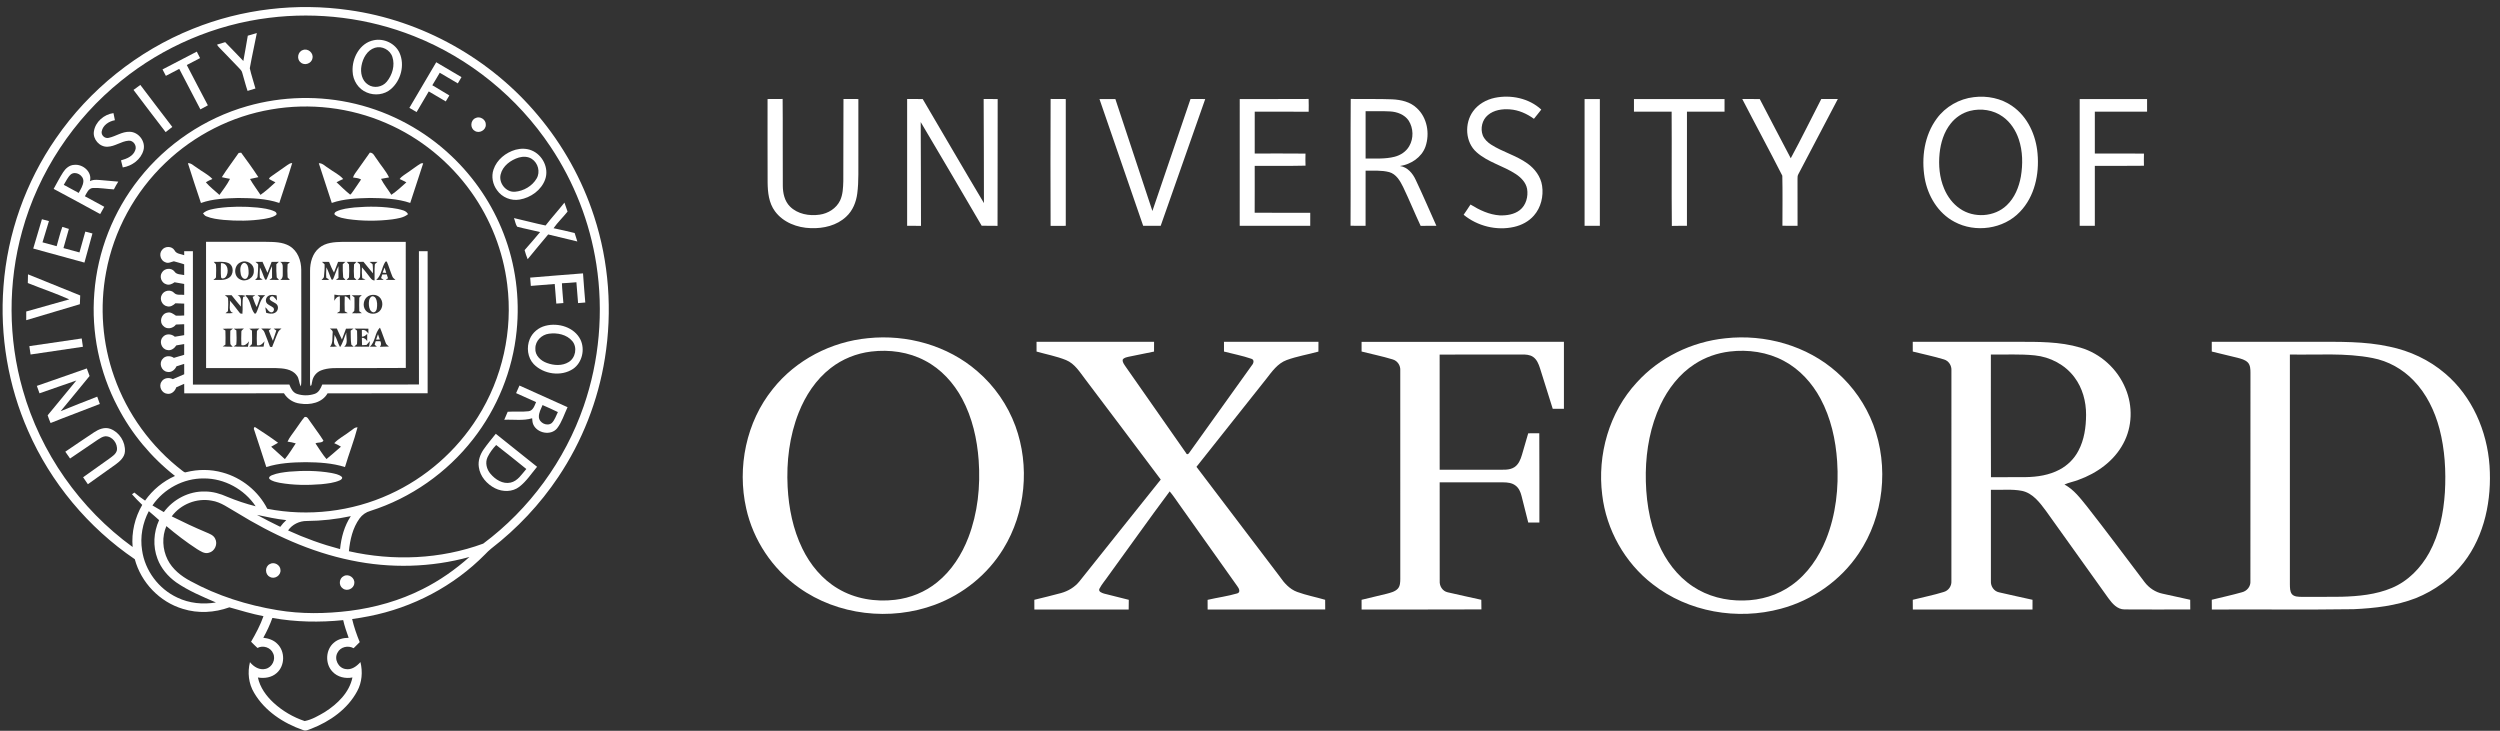 <svg width="130" height="38" viewBox="0 0 130 38" fill="none" xmlns="http://www.w3.org/2000/svg">
<rect x="0" y="0" width="130" height="38" fill="#333333" stroke="none"/>
<path d="M10.027 1.498C12.585 0.465 15.417 0.134 18.147 0.526C21.946 1.056 25.509 3.052 27.968 5.993C29.27 7.538 30.272 9.335 30.895 11.258C31.667 13.625 31.851 16.177 31.454 18.634C31.102 20.833 30.271 22.955 29.03 24.804C28.081 26.224 26.895 27.483 25.544 28.526C25.428 28.617 25.325 28.723 25.223 28.828C23.597 30.48 21.459 31.6 19.188 32.043C18.897 32.102 18.604 32.149 18.311 32.191C18.407 32.601 18.546 33 18.706 33.39C18.6 33.495 18.494 33.601 18.388 33.707C18.101 33.547 17.7 33.636 17.551 33.939C17.358 34.273 17.593 34.741 17.974 34.791C18.282 34.849 18.55 34.644 18.743 34.428C18.866 34.934 18.826 35.483 18.573 35.943C18.075 36.875 17.157 37.515 16.19 37.892C16.051 37.937 15.904 38.033 15.757 37.963C14.739 37.609 13.767 36.974 13.214 36.027C12.926 35.551 12.863 34.968 12.998 34.432C13.191 34.673 13.502 34.866 13.819 34.779C14.154 34.698 14.353 34.291 14.204 33.978C14.079 33.669 13.68 33.536 13.389 33.694C13.274 33.59 13.165 33.48 13.056 33.37C13.304 32.944 13.536 32.507 13.701 32.042C13.101 31.925 12.514 31.746 11.927 31.581C11.155 31.861 10.296 31.91 9.509 31.662C8.304 31.304 7.334 30.291 7.009 29.079C4.585 27.432 2.638 25.094 1.463 22.41C0.425 20.059 -0.016 17.451 0.181 14.89C0.385 12.145 1.338 9.462 2.904 7.2C4.652 4.657 7.161 2.645 10.027 1.498ZM13.988 0.927C11.186 1.271 8.491 2.424 6.299 4.201C3.828 6.187 1.996 8.957 1.154 12.015C0.406 14.704 0.418 17.598 1.187 20.281C2.108 23.538 4.158 26.458 6.897 28.444C6.829 27.684 7.013 26.911 7.397 26.254C7.211 26.078 7.033 25.894 6.864 25.702C6.904 25.672 6.945 25.642 6.987 25.613C7.162 25.765 7.352 25.9 7.544 26.032C7.936 25.475 8.477 25.027 9.1 24.75C7.866 23.783 6.839 22.55 6.119 21.156C5.166 19.351 4.74 17.271 4.905 15.235C5.066 13.079 5.894 10.981 7.24 9.289C8.659 7.489 10.651 6.147 12.857 5.52C14.68 4.999 16.636 4.956 18.479 5.399C20.347 5.846 22.091 6.795 23.483 8.12C24.665 9.238 25.597 10.62 26.184 12.139C26.808 13.743 27.039 15.496 26.865 17.207C26.663 19.251 25.862 21.227 24.596 22.843C23.243 24.578 21.364 25.898 19.266 26.565C19.036 26.627 18.834 26.768 18.695 26.962C18.339 27.454 18.201 28.069 18.143 28.664C20.446 29.184 22.906 29.085 25.128 28.268C27.531 26.478 29.377 23.949 30.354 21.116C31.169 18.758 31.392 16.2 31.009 13.736C30.673 11.562 29.853 9.465 28.631 7.636C26.918 5.061 24.41 3.02 21.531 1.882C19.151 0.933 16.529 0.608 13.988 0.927ZM14.102 5.691C12.047 6.038 10.107 7.024 8.604 8.466C7.015 9.978 5.913 11.995 5.517 14.153C5.176 15.964 5.321 17.864 5.941 19.601C6.616 21.523 7.863 23.236 9.479 24.477C9.538 24.517 9.601 24.59 9.681 24.553C10.3 24.397 10.958 24.397 11.574 24.571C12.566 24.84 13.435 25.539 13.9 26.457C16.031 26.873 18.291 26.607 20.265 25.702C22.136 24.852 23.745 23.442 24.837 21.702C26.129 19.667 26.679 17.179 26.375 14.789C26.164 13.061 25.51 11.392 24.498 9.977C23.385 8.414 21.842 7.159 20.079 6.401C18.213 5.589 16.107 5.343 14.102 5.691ZM7.927 26.283C8.123 26.401 8.32 26.516 8.519 26.629C9.01 25.959 9.826 25.535 10.66 25.558C11.062 25.557 11.454 25.671 11.819 25.835C12.298 26.034 12.791 26.2 13.294 26.326C12.704 25.439 11.662 24.871 10.595 24.879C9.545 24.868 8.518 25.418 7.927 26.283ZM8.93 26.851C9.517 27.145 10.112 27.424 10.718 27.679C10.893 27.756 11.103 27.824 11.189 28.013C11.338 28.29 11.169 28.673 10.86 28.743C10.632 28.813 10.427 28.661 10.243 28.551C9.686 28.189 9.159 27.784 8.652 27.357C8.414 27.907 8.447 28.563 8.714 29.097C8.964 29.599 9.421 29.96 9.908 30.218C11.309 30.983 12.856 31.469 14.429 31.728C15.671 31.936 16.941 31.918 18.188 31.763C19.499 31.596 20.789 31.232 21.97 30.636C22.857 30.194 23.673 29.621 24.412 28.962C22.416 29.513 20.291 29.565 18.265 29.14C16.144 28.708 14.151 27.789 12.316 26.658C11.893 26.424 11.496 26.107 11.005 26.034C10.231 25.886 9.397 26.217 8.93 26.851ZM7.738 26.58C7.412 27.198 7.278 27.919 7.388 28.612C7.536 29.67 8.249 30.624 9.218 31.073C9.84 31.373 10.552 31.443 11.229 31.328C10.518 31.023 9.798 30.721 9.158 30.28C8.73 29.973 8.373 29.552 8.189 29.055C7.943 28.41 7.985 27.671 8.273 27.046C8.096 26.89 7.92 26.731 7.738 26.58ZM13.362 26.774C13.76 26.993 14.166 27.195 14.574 27.395C14.666 27.268 14.771 27.15 14.887 27.046C14.373 26.993 13.867 26.878 13.362 26.774ZM15.954 27.091C15.575 27.088 15.196 27.268 14.98 27.583C15.851 27.983 16.756 28.309 17.683 28.553C17.744 27.952 17.905 27.347 18.243 26.839C17.491 27 16.723 27.085 15.954 27.091ZM13.692 33.163C13.958 33.194 14.23 33.281 14.42 33.478C14.834 33.873 14.822 34.614 14.393 34.993C14.13 35.233 13.751 35.289 13.411 35.229C13.52 35.747 13.843 36.191 14.227 36.545C14.69 36.971 15.246 37.296 15.843 37.495C16.216 37.423 16.561 37.218 16.889 37.027C17.543 36.611 18.165 36.016 18.327 35.228C17.959 35.302 17.549 35.208 17.29 34.927C16.895 34.52 16.925 33.781 17.365 33.418C17.574 33.235 17.857 33.167 18.13 33.166C18.023 32.864 17.916 32.56 17.846 32.247C16.62 32.371 15.378 32.35 14.163 32.133C14.036 32.489 13.877 32.833 13.692 33.163Z" fill="white"/>
<path d="M12.885 1.856C13.04 1.806 13.197 1.763 13.355 1.719C13.236 2.33 13.098 2.938 12.989 3.55C13.068 3.906 13.189 4.25 13.283 4.602C13.146 4.642 13.009 4.683 12.873 4.727C12.767 4.417 12.691 4.096 12.596 3.782C12.572 3.672 12.482 3.597 12.41 3.518C12.076 3.179 11.754 2.829 11.419 2.491C11.371 2.438 11.313 2.389 11.29 2.318C11.429 2.273 11.57 2.236 11.71 2.192C12.03 2.514 12.338 2.846 12.654 3.171C12.729 2.732 12.816 2.296 12.885 1.856Z" fill="white"/>
<path d="M19.441 2.091C19.969 1.982 20.558 2.258 20.779 2.756C21.058 3.389 20.846 4.189 20.325 4.634C19.987 4.928 19.479 4.985 19.072 4.809C18.636 4.634 18.349 4.184 18.336 3.719C18.293 3.024 18.712 2.231 19.441 2.091ZM19.493 2.485C19.091 2.611 18.866 3.028 18.797 3.421C18.73 3.772 18.817 4.195 19.137 4.399C19.44 4.609 19.883 4.532 20.113 4.247C20.401 3.898 20.549 3.397 20.403 2.958C20.286 2.593 19.86 2.368 19.493 2.485Z" fill="white"/>
<path d="M15.749 2.602C16.011 2.494 16.318 2.758 16.247 3.033C16.203 3.306 15.83 3.434 15.63 3.241C15.413 3.069 15.485 2.684 15.749 2.602Z" fill="white"/>
<path d="M8.451 3.61C9.045 3.302 9.639 2.993 10.233 2.684C10.29 2.796 10.347 2.908 10.403 3.021C10.172 3.139 9.942 3.26 9.713 3.381C10.079 4.079 10.437 4.782 10.809 5.477C10.681 5.55 10.551 5.62 10.42 5.688C10.053 4.986 9.687 4.284 9.321 3.581C9.089 3.703 8.858 3.825 8.625 3.944C8.566 3.833 8.508 3.721 8.451 3.61Z" fill="white"/>
<path d="M21.287 5.609C21.75 4.816 22.218 4.028 22.684 3.237C23.122 3.494 23.56 3.753 23.998 4.011C23.934 4.119 23.87 4.227 23.806 4.336C23.494 4.149 23.18 3.967 22.867 3.783C22.739 3.999 22.614 4.219 22.48 4.433C22.772 4.615 23.075 4.779 23.366 4.964C23.302 5.067 23.24 5.17 23.179 5.274C22.884 5.102 22.589 4.929 22.296 4.754C22.084 5.112 21.873 5.47 21.663 5.828C21.538 5.753 21.413 5.679 21.287 5.609Z" fill="white"/>
<path d="M6.942 4.675C7.062 4.59 7.179 4.502 7.297 4.416C7.844 5.15 8.408 5.871 8.96 6.601C8.844 6.69 8.728 6.779 8.613 6.869C8.055 6.138 7.491 5.412 6.942 4.675Z" fill="white"/>
<path d="M77.731 5.086C78.571 4.914 79.507 5.108 80.147 5.698C80.025 5.863 79.889 6.016 79.764 6.178C79.397 5.912 78.966 5.718 78.51 5.687C78.114 5.657 77.683 5.72 77.372 5.983C77.071 6.232 76.968 6.677 77.104 7.038C77.186 7.242 77.352 7.398 77.532 7.516C78.133 7.903 78.846 8.083 79.429 8.502C79.812 8.775 80.119 9.184 80.189 9.658C80.27 10.201 80.132 10.79 79.765 11.207C79.499 11.515 79.122 11.712 78.728 11.8C77.819 12.006 76.827 11.758 76.109 11.168C76.229 10.992 76.351 10.816 76.466 10.635C76.927 10.92 77.435 11.164 77.984 11.2C78.346 11.212 78.735 11.155 79.029 10.927C79.357 10.671 79.475 10.218 79.409 9.82C79.347 9.488 79.094 9.232 78.823 9.052C78.173 8.623 77.376 8.443 76.786 7.919C76.188 7.398 76.144 6.417 76.597 5.79C76.863 5.417 77.288 5.181 77.731 5.086Z" fill="white"/>
<path d="M102.643 5.051C103.335 4.966 104.067 5.111 104.64 5.518C105.44 6.071 105.871 7.031 105.952 7.98C106.05 9.052 105.804 10.219 105.039 11.013C104.186 11.919 102.714 12.121 101.629 11.533C100.775 11.083 100.239 10.179 100.081 9.246C99.906 8.194 100.066 7.04 100.71 6.168C101.162 5.547 101.881 5.137 102.643 5.051ZM102.432 5.768C102.039 5.87 101.686 6.108 101.436 6.426C101.084 6.866 100.914 7.426 100.858 7.98C100.797 8.595 100.852 9.233 101.094 9.807C101.266 10.22 101.543 10.596 101.915 10.849C102.636 11.354 103.711 11.289 104.35 10.675C104.762 10.286 104.984 9.736 105.084 9.187C105.193 8.542 105.185 7.864 104.975 7.239C104.822 6.78 104.544 6.353 104.147 6.069C103.659 5.715 103.01 5.618 102.432 5.768Z" fill="white"/>
<path d="M39.913 5.15C40.173 5.149 40.435 5.152 40.697 5.146C40.712 6.648 40.694 8.15 40.706 9.652C40.708 10.04 40.794 10.455 41.078 10.738C41.474 11.136 42.082 11.241 42.62 11.163C43.063 11.101 43.489 10.837 43.685 10.425C43.831 10.113 43.841 9.76 43.852 9.422C43.864 7.997 43.848 6.572 43.861 5.147C44.119 5.151 44.376 5.15 44.635 5.15C44.635 6.133 44.635 7.115 44.635 8.099C44.625 8.752 44.663 9.409 44.578 10.059C44.521 10.507 44.343 10.955 44.004 11.265C43.517 11.728 42.818 11.889 42.162 11.864C41.459 11.845 40.722 11.567 40.296 10.983C39.979 10.553 39.921 10 39.916 9.483C39.909 8.038 39.914 6.594 39.913 5.15Z" fill="white"/>
<path d="M47.171 5.149C47.44 5.149 47.711 5.148 47.981 5.15C49.043 6.953 50.091 8.765 51.165 10.561C51.169 8.757 51.153 6.953 51.15 5.149C51.392 5.149 51.636 5.146 51.879 5.153C51.87 7.35 51.883 9.547 51.872 11.744C51.597 11.739 51.321 11.745 51.047 11.738C49.996 9.937 48.94 8.14 47.877 6.347C47.88 8.146 47.895 9.945 47.892 11.744C47.652 11.74 47.411 11.741 47.171 11.742C47.17 9.544 47.17 7.347 47.171 5.149Z" fill="white"/>
<path d="M54.631 11.746C54.623 9.546 54.623 7.346 54.632 5.146C54.894 5.152 55.157 5.149 55.42 5.15C55.42 7.347 55.42 9.545 55.42 11.743C55.157 11.743 54.894 11.74 54.631 11.746Z" fill="white"/>
<path d="M57.172 5.15C57.448 5.15 57.724 5.15 57.999 5.15C58.642 7.09 59.28 9.032 59.925 10.972C60.582 9.029 61.243 7.088 61.907 5.148C62.161 5.15 62.417 5.149 62.672 5.15C61.901 7.347 61.126 9.544 60.356 11.742C60.053 11.743 59.749 11.743 59.445 11.742C58.689 9.544 57.929 7.348 57.172 5.15Z" fill="white"/>
<path d="M64.466 5.151C65.66 5.146 66.854 5.156 68.049 5.146C68.056 5.367 68.055 5.588 68.051 5.809C67.116 5.805 66.181 5.809 65.246 5.807C65.244 6.532 65.245 7.257 65.245 7.983C66.125 7.985 67.005 7.976 67.886 7.987C67.88 8.196 67.88 8.405 67.887 8.614C67.007 8.636 66.126 8.618 65.245 8.624C65.243 9.436 65.249 10.249 65.243 11.061C66.206 11.071 67.169 11.062 68.133 11.066C68.131 11.292 68.131 11.517 68.132 11.742C66.91 11.741 65.688 11.745 64.465 11.74C64.469 9.544 64.468 7.348 64.466 5.151Z" fill="white"/>
<path d="M70.228 11.738C70.241 9.54 70.221 7.342 70.238 5.145C70.959 5.158 71.68 5.136 72.401 5.165C72.853 5.188 73.332 5.293 73.669 5.617C74.215 6.111 74.36 6.946 74.124 7.626C73.925 8.185 73.368 8.548 72.797 8.633C73.191 8.687 73.463 9.016 73.619 9.358C73.993 10.146 74.335 10.947 74.692 11.742C74.419 11.743 74.147 11.739 73.874 11.746C73.559 11.075 73.281 10.386 72.959 9.717C72.802 9.402 72.603 9.053 72.24 8.95C71.84 8.844 71.42 8.883 71.011 8.874C71.01 9.83 71.01 10.786 71.01 11.742C70.749 11.741 70.488 11.745 70.228 11.738ZM71.011 5.783C71.01 6.603 71.01 7.424 71.011 8.244C71.511 8.236 72.022 8.278 72.512 8.153C72.825 8.075 73.118 7.885 73.28 7.6C73.516 7.198 73.501 6.662 73.249 6.27C73.036 5.956 72.649 5.813 72.282 5.794C71.859 5.77 71.434 5.788 71.011 5.783Z" fill="white"/>
<path d="M82.398 5.15C82.662 5.15 82.927 5.15 83.192 5.15C83.192 7.348 83.192 9.545 83.192 11.743C82.927 11.743 82.662 11.743 82.398 11.742C82.398 9.545 82.398 7.348 82.398 5.15Z" fill="white"/>
<path d="M84.966 5.151C86.536 5.15 88.106 5.151 89.676 5.151C89.675 5.369 89.675 5.589 89.676 5.808C89.025 5.807 88.373 5.809 87.722 5.807C87.72 7.786 87.722 9.765 87.721 11.743C87.459 11.744 87.197 11.739 86.936 11.748C86.916 9.768 86.939 7.786 86.925 5.805C86.272 5.812 85.619 5.806 84.966 5.808C84.966 5.589 84.966 5.37 84.966 5.151Z" fill="white"/>
<path d="M90.598 5.149C90.902 5.15 91.205 5.145 91.509 5.153C92.038 6.183 92.586 7.202 93.119 8.229C93.671 7.215 94.175 6.175 94.706 5.149C94.992 5.148 95.279 5.149 95.567 5.149C94.883 6.452 94.199 7.755 93.515 9.057C93.468 9.134 93.471 9.225 93.471 9.312C93.474 10.122 93.472 10.932 93.473 11.742C93.21 11.742 92.948 11.745 92.686 11.738C92.687 10.871 92.7 10.003 92.68 9.136C92.002 7.8 91.285 6.482 90.598 5.149Z" fill="white"/>
<path d="M108.144 5.15C109.312 5.15 110.48 5.15 111.648 5.15C111.647 5.369 111.647 5.589 111.648 5.808C110.742 5.808 109.837 5.808 108.931 5.808C108.931 6.533 108.933 7.257 108.931 7.982C109.782 7.987 110.634 7.977 111.486 7.987C111.48 8.198 111.48 8.409 111.485 8.619C110.634 8.632 109.782 8.621 108.931 8.625C108.932 9.664 108.931 10.703 108.931 11.743C108.669 11.743 108.406 11.743 108.144 11.743C108.144 9.545 108.144 7.348 108.144 5.15Z" fill="white"/>
<path d="M4.883 6.834C4.956 6.336 5.411 5.946 5.9 5.881C5.929 6.004 5.953 6.127 5.975 6.251C5.669 6.304 5.351 6.507 5.289 6.83C5.247 7.033 5.455 7.221 5.653 7.168C6.022 7.09 6.348 6.839 6.738 6.853C7.205 6.856 7.583 7.354 7.462 7.805C7.333 8.291 6.868 8.631 6.384 8.707C6.355 8.584 6.324 8.461 6.292 8.339C6.587 8.257 6.925 8.124 7.033 7.809C7.131 7.581 6.936 7.288 6.682 7.316C6.298 7.348 5.976 7.62 5.586 7.63C5.177 7.647 4.816 7.238 4.883 6.834Z" fill="white"/>
<path d="M24.718 6.144C24.954 6.015 25.275 6.214 25.262 6.484C25.275 6.77 24.913 6.966 24.681 6.8C24.437 6.658 24.46 6.257 24.718 6.144Z" fill="white"/>
<path d="M26.808 7.786C27.079 7.713 27.377 7.711 27.64 7.82C28.208 8.045 28.558 8.738 28.351 9.323C28.153 9.887 27.599 10.279 27.023 10.377C26.58 10.457 26.104 10.264 25.848 9.894C25.62 9.591 25.539 9.177 25.663 8.815C25.834 8.303 26.3 7.932 26.808 7.786ZM26.982 8.191C26.558 8.32 26.134 8.627 26.031 9.08C25.926 9.524 26.315 10.009 26.778 9.971C27.229 9.933 27.676 9.677 27.905 9.282C28.105 8.944 27.981 8.475 27.655 8.264C27.458 8.133 27.203 8.129 26.982 8.191Z" fill="white"/>
<path d="M12.411 7.953C12.443 7.95 12.507 7.943 12.539 7.939C12.847 8.356 13.152 8.777 13.435 9.212C13.291 9.247 13.146 9.275 13.001 9.307C13.162 9.595 13.364 9.857 13.546 10.133C13.82 9.934 14.078 9.713 14.323 9.48C14.212 9.422 14.097 9.372 13.989 9.308C14.001 9.229 14.079 9.194 14.135 9.15C14.406 8.964 14.675 8.775 14.943 8.583C15.018 8.529 15.099 8.479 15.195 8.478C14.987 9.175 14.746 9.861 14.524 10.554C13.838 10.32 13.102 10.302 12.383 10.295C11.734 10.315 11.066 10.333 10.449 10.556C10.217 9.868 9.99 9.178 9.771 8.485C9.951 8.474 10.073 8.625 10.217 8.707C10.489 8.911 10.806 9.06 11.046 9.306C10.93 9.36 10.81 9.408 10.705 9.482C10.917 9.723 11.174 9.92 11.411 10.136C11.604 9.864 11.813 9.599 11.961 9.3C11.819 9.273 11.676 9.25 11.535 9.213C11.807 8.78 12.123 8.375 12.411 7.953Z" fill="white"/>
<path d="M18.617 8.804C18.821 8.514 19.028 8.226 19.231 7.936C19.424 7.931 19.481 8.146 19.588 8.267C19.796 8.591 20.063 8.878 20.231 9.225C20.091 9.25 19.952 9.273 19.813 9.301C19.962 9.596 20.175 9.851 20.35 10.13C20.63 9.94 20.881 9.709 21.131 9.482C21.017 9.419 20.899 9.363 20.782 9.309C20.898 9.149 21.082 9.064 21.236 8.947C21.458 8.798 21.665 8.628 21.896 8.493C21.924 8.492 21.979 8.49 22.007 8.489C21.786 9.178 21.555 9.865 21.332 10.553C20.66 10.324 19.939 10.303 19.235 10.294C18.569 10.31 17.887 10.333 17.252 10.553C17.027 9.865 16.799 9.177 16.578 8.488C16.78 8.476 16.92 8.658 17.086 8.749C17.336 8.94 17.64 9.069 17.847 9.31C17.729 9.361 17.612 9.415 17.499 9.476C17.728 9.691 17.953 9.913 18.196 10.111L18.239 10.108C18.433 9.86 18.593 9.589 18.776 9.333C18.649 9.257 18.498 9.253 18.356 9.228C18.409 9.067 18.522 8.94 18.617 8.804Z" fill="white"/>
<path d="M3.28 8.96C3.407 8.761 3.606 8.583 3.854 8.573C4.307 8.52 4.803 8.94 4.677 9.418C4.892 9.311 5.134 9.36 5.363 9.376C5.626 9.4 5.889 9.418 6.151 9.445C6.068 9.576 5.992 9.71 5.922 9.848C5.559 9.83 5.197 9.76 4.833 9.775C4.601 9.789 4.513 10.034 4.415 10.205C4.752 10.384 5.086 10.57 5.422 10.753C5.353 10.881 5.282 11.008 5.209 11.132C4.406 10.691 3.599 10.254 2.79 9.822C2.95 9.532 3.102 9.239 3.28 8.96ZM3.683 9.069C3.518 9.217 3.433 9.429 3.316 9.612C3.575 9.754 3.834 9.894 4.093 10.032C4.195 9.839 4.327 9.646 4.336 9.421C4.342 9.114 3.934 8.875 3.683 9.069Z" fill="white"/>
<path d="M29.351 10.536C29.408 10.691 29.46 10.847 29.513 11.002C29.279 11.298 29.002 11.559 28.784 11.867C29.151 11.944 29.517 12.026 29.882 12.117C29.924 12.264 29.973 12.41 30.021 12.557C29.517 12.432 29.012 12.311 28.506 12.191C28.151 12.621 27.787 13.043 27.438 13.478C27.375 13.323 27.322 13.165 27.279 13.005C27.554 12.698 27.82 12.383 28.085 12.067C27.689 11.966 27.285 11.896 26.892 11.788C26.804 11.658 26.784 11.486 26.727 11.34C27.276 11.463 27.819 11.614 28.37 11.726C28.686 11.32 29.032 10.939 29.351 10.536Z" fill="white"/>
<path d="M11.337 10.822C12.015 10.73 12.704 10.728 13.385 10.792C13.685 10.829 13.995 10.861 14.273 10.99C14.359 11.016 14.437 11.139 14.331 11.196C14.149 11.317 13.925 11.347 13.714 11.388C13.024 11.492 12.321 11.497 11.627 11.435C11.323 11.402 11.012 11.368 10.728 11.249C10.651 11.223 10.607 11.152 10.556 11.095C10.767 10.9 11.066 10.871 11.337 10.822Z" fill="white"/>
<path d="M17.482 11.002C17.777 10.855 18.114 10.827 18.438 10.787C19.183 10.725 19.941 10.727 20.679 10.864C20.872 10.914 21.116 10.938 21.218 11.137C20.986 11.327 20.677 11.362 20.391 11.408C19.625 11.502 18.845 11.501 18.081 11.391C17.858 11.346 17.61 11.322 17.425 11.178C17.347 11.124 17.419 11.029 17.482 11.002Z" fill="white"/>
<path d="M1.728 12.924C1.879 12.416 2.033 11.909 2.18 11.4C2.302 11.431 2.424 11.463 2.545 11.497C2.434 11.865 2.322 12.233 2.21 12.601C2.457 12.664 2.701 12.734 2.946 12.802C3.045 12.467 3.121 12.126 3.241 11.798C3.355 11.834 3.468 11.869 3.582 11.903C3.488 12.236 3.394 12.567 3.3 12.9C3.578 12.972 3.855 13.051 4.132 13.127C4.231 12.765 4.338 12.405 4.436 12.043C4.56 12.074 4.683 12.108 4.807 12.14C4.672 12.647 4.529 13.15 4.391 13.655C3.504 13.407 2.615 13.17 1.728 12.924Z" fill="white"/>
<path d="M10.714 12.575C11.752 12.575 12.789 12.576 13.826 12.575C14.243 12.583 14.69 12.575 15.059 12.796C15.483 13.047 15.663 13.558 15.665 14.029C15.672 15.931 15.665 17.833 15.669 19.734C15.67 19.854 15.664 19.974 15.648 20.092C15.53 19.917 15.569 19.678 15.424 19.514C15.177 19.182 14.723 19.151 14.343 19.14C13.134 19.136 11.925 19.137 10.717 19.139C10.712 16.951 10.716 14.763 10.714 12.575ZM11.114 13.617C11.143 13.649 11.2 13.713 11.228 13.744C11.247 13.956 11.241 14.169 11.233 14.382C11.246 14.471 11.143 14.5 11.097 14.555C11.361 14.547 11.655 14.603 11.892 14.454C12.166 14.292 12.178 13.812 11.873 13.677C11.633 13.579 11.366 13.626 11.114 13.617ZM12.512 13.64C12.161 13.784 12.127 14.352 12.472 14.523C12.783 14.7 13.222 14.455 13.198 14.088C13.233 13.733 12.821 13.482 12.512 13.64ZM13.285 13.618C13.332 13.674 13.442 13.702 13.425 13.793C13.426 13.986 13.413 14.179 13.392 14.371C13.395 14.459 13.31 14.501 13.26 14.558C13.393 14.559 13.529 14.563 13.661 14.535C13.624 14.514 13.551 14.473 13.514 14.452C13.493 14.269 13.507 14.085 13.514 13.902C13.629 14.105 13.686 14.334 13.788 14.544C13.806 14.542 13.84 14.537 13.857 14.536C13.965 14.308 14.027 14.061 14.145 13.838C14.15 14.043 14.149 14.249 14.146 14.455C14.111 14.479 14.043 14.528 14.008 14.552C14.176 14.558 14.343 14.557 14.511 14.557C14.481 14.524 14.42 14.46 14.39 14.428C14.369 14.2 14.363 13.97 14.37 13.742C14.401 13.71 14.464 13.647 14.497 13.615C14.372 13.616 14.248 13.617 14.125 13.616C14.052 13.806 13.978 13.996 13.906 14.187C13.817 13.998 13.733 13.807 13.65 13.615C13.528 13.616 13.406 13.617 13.285 13.618ZM14.569 13.618C14.751 13.709 14.693 13.92 14.703 14.084C14.693 14.25 14.751 14.459 14.572 14.556C14.74 14.557 14.908 14.557 15.076 14.558C15.046 14.525 14.986 14.461 14.956 14.43C14.939 14.201 14.941 13.97 14.955 13.742C14.985 13.714 15.047 13.658 15.078 13.63C14.909 13.611 14.738 13.613 14.569 13.618ZM11.697 15.352C11.749 15.41 11.854 15.438 11.858 15.527C11.878 15.745 11.865 15.965 11.853 16.184C11.821 16.21 11.755 16.261 11.723 16.287C11.859 16.296 11.995 16.295 12.131 16.276C11.84 16.198 11.989 15.846 11.953 15.631C12.144 15.841 12.307 16.074 12.486 16.295C12.515 16.301 12.575 16.313 12.604 16.318C12.639 16.025 12.582 15.725 12.646 15.437L12.775 15.398C12.646 15.323 12.495 15.355 12.354 15.354C12.612 15.444 12.509 15.739 12.53 15.946C12.359 15.755 12.205 15.55 12.043 15.351C11.928 15.352 11.813 15.351 11.697 15.352ZM12.805 15.416C13.048 15.652 13.027 16.068 13.245 16.312L13.309 16.297C13.48 15.989 13.499 15.582 13.788 15.352C13.657 15.352 13.526 15.352 13.395 15.351C13.426 15.379 13.488 15.434 13.519 15.462C13.473 15.633 13.41 15.799 13.349 15.965C13.259 15.799 13.199 15.619 13.135 15.442C13.169 15.421 13.238 15.378 13.272 15.356C13.104 15.352 12.936 15.352 12.768 15.346C12.777 15.363 12.795 15.399 12.805 15.416ZM13.957 15.385C13.818 15.464 13.777 15.683 13.898 15.796C13.996 15.878 14.119 15.922 14.216 16.004C14.283 16.092 14.232 16.24 14.113 16.242C13.96 16.229 13.909 16.058 13.795 15.98C13.805 16.076 13.822 16.17 13.84 16.265C13.982 16.304 14.141 16.343 14.281 16.273C14.436 16.209 14.502 16.002 14.416 15.86C14.323 15.725 14.136 15.706 14.037 15.581C13.978 15.475 14.118 15.36 14.216 15.42C14.289 15.48 14.344 15.559 14.407 15.629C14.399 15.54 14.391 15.45 14.383 15.361C14.242 15.339 14.085 15.302 13.957 15.385ZM11.58 17.098C11.615 17.12 11.685 17.165 11.721 17.188C11.73 17.432 11.729 17.678 11.722 17.923C11.675 17.954 11.627 17.985 11.58 18.016C11.753 18.031 11.927 18.029 12.101 18.029C12.061 17.982 12.006 17.946 11.98 17.89C11.962 17.658 11.975 17.425 11.977 17.193C12.022 17.158 12.068 17.123 12.113 17.087C11.935 17.085 11.757 17.084 11.58 17.098ZM12.155 17.093C12.2 17.122 12.244 17.152 12.29 17.181C12.299 17.427 12.314 17.674 12.287 17.919C12.253 17.943 12.185 17.991 12.151 18.014C12.397 18.04 12.645 18.022 12.891 18.032C12.913 17.937 12.932 17.842 12.949 17.746C12.848 17.878 12.734 17.996 12.552 17.946C12.546 17.715 12.536 17.482 12.551 17.25C12.549 17.168 12.64 17.135 12.687 17.082C12.509 17.087 12.332 17.086 12.155 17.093ZM12.965 17.091C13.011 17.125 13.056 17.159 13.102 17.193C13.105 17.427 13.117 17.661 13.1 17.895C13.067 17.927 12.999 17.993 12.966 18.026C13.212 18.029 13.459 18.029 13.706 18.027C13.723 17.934 13.739 17.84 13.753 17.747C13.654 17.878 13.542 17.993 13.361 17.952C13.354 17.719 13.344 17.486 13.359 17.254C13.355 17.17 13.446 17.135 13.493 17.082C13.317 17.087 13.141 17.087 12.965 17.091ZM13.583 17.084C13.642 17.14 13.717 17.187 13.747 17.268C13.853 17.518 13.942 17.776 14.04 18.031C14.067 18.035 14.122 18.044 14.149 18.048C14.259 17.787 14.348 17.517 14.467 17.261C14.501 17.184 14.577 17.139 14.637 17.084C14.5 17.087 14.364 17.087 14.227 17.086C14.263 17.112 14.333 17.163 14.369 17.189C14.308 17.366 14.249 17.543 14.189 17.72C14.113 17.545 14.047 17.366 13.978 17.188C14.01 17.162 14.075 17.111 14.107 17.086C13.932 17.087 13.757 17.088 13.583 17.084Z" fill="white"/>
<path d="M16.6 12.89C16.931 12.611 17.387 12.586 17.801 12.577C18.9 12.573 20 12.576 21.099 12.576C21.102 14.762 21.095 16.947 21.102 19.133C20.039 19.144 18.977 19.134 17.913 19.138C17.505 19.144 17.077 19.108 16.689 19.264C16.446 19.36 16.266 19.591 16.231 19.851C16.201 19.921 16.23 20.038 16.142 20.07C16.128 19.997 16.121 19.923 16.122 19.848C16.125 17.928 16.121 16.009 16.123 14.089C16.121 13.651 16.247 13.175 16.6 12.89ZM16.742 13.617C16.791 13.655 16.836 13.697 16.878 13.742C16.887 13.951 16.869 14.16 16.847 14.368C16.851 14.455 16.768 14.499 16.718 14.557C16.842 14.557 16.964 14.557 17.087 14.558L17.09 14.516C17.06 14.499 16.999 14.465 16.968 14.448C16.949 14.266 16.962 14.082 16.971 13.9C17.083 14.104 17.142 14.33 17.242 14.539C17.259 14.539 17.294 14.538 17.312 14.538C17.418 14.309 17.483 14.062 17.6 13.838C17.605 14.044 17.605 14.25 17.601 14.455C17.567 14.479 17.499 14.528 17.465 14.553C17.633 14.557 17.801 14.557 17.968 14.557C17.938 14.524 17.876 14.46 17.846 14.428C17.824 14.198 17.82 13.967 17.824 13.738C17.858 13.708 17.926 13.647 17.96 13.617C17.833 13.617 17.707 13.617 17.58 13.616C17.509 13.801 17.438 13.986 17.368 14.172C17.263 13.997 17.188 13.807 17.111 13.619C16.987 13.616 16.865 13.617 16.742 13.617ZM18.033 13.617C18.061 13.65 18.12 13.717 18.148 13.751C18.163 13.975 18.163 14.203 18.148 14.428C18.117 14.46 18.054 14.524 18.023 14.556C18.195 14.557 18.366 14.556 18.538 14.557C18.507 14.525 18.443 14.463 18.412 14.431C18.394 14.204 18.396 13.974 18.41 13.746C18.442 13.713 18.505 13.649 18.536 13.616C18.369 13.616 18.2 13.616 18.033 13.617ZM18.561 13.62C18.617 13.659 18.669 13.702 18.716 13.751C18.741 13.939 18.731 14.13 18.726 14.319C18.741 14.425 18.68 14.499 18.586 14.542C18.726 14.566 18.87 14.565 19.009 14.531C18.966 14.516 18.879 14.485 18.836 14.468C18.814 14.28 18.812 14.09 18.821 13.9C18.954 14.046 19.071 14.205 19.192 14.361C19.269 14.456 19.336 14.586 19.478 14.582C19.484 14.319 19.468 14.054 19.489 13.791C19.481 13.701 19.581 13.672 19.631 13.617C19.492 13.616 19.353 13.617 19.215 13.619C19.268 13.656 19.321 13.695 19.372 13.735C19.399 13.893 19.389 14.055 19.394 14.214C19.224 14.018 19.068 13.811 18.9 13.613C18.787 13.615 18.674 13.617 18.561 13.62ZM19.562 14.557C19.693 14.557 19.824 14.555 19.955 14.551C19.92 14.53 19.851 14.485 19.816 14.462C19.836 14.399 19.856 14.336 19.876 14.274C19.954 14.272 20.032 14.271 20.111 14.269C20.133 14.335 20.155 14.402 20.177 14.468C20.147 14.489 20.087 14.531 20.056 14.551C20.225 14.558 20.394 14.557 20.564 14.555C20.506 14.498 20.429 14.454 20.402 14.373C20.295 14.119 20.224 13.852 20.113 13.599L20.044 13.605C19.841 13.898 19.849 14.32 19.562 14.557ZM17.389 15.32C17.387 15.427 17.384 15.535 17.384 15.642C17.448 15.526 17.525 15.417 17.67 15.412C17.677 15.671 17.677 15.93 17.669 16.188C17.631 16.212 17.555 16.26 17.517 16.284C17.707 16.297 17.898 16.297 18.089 16.283C18.049 16.259 17.968 16.213 17.927 16.19C17.918 15.93 17.918 15.671 17.926 15.411C18.068 15.414 18.143 15.53 18.215 15.635C18.216 15.534 18.212 15.433 18.204 15.331C17.934 15.354 17.657 15.377 17.389 15.32ZM18.292 15.355C18.338 15.392 18.385 15.428 18.432 15.464C18.427 15.699 18.446 15.934 18.423 16.169C18.393 16.199 18.333 16.26 18.303 16.29C18.474 16.293 18.645 16.294 18.817 16.286C18.783 16.261 18.716 16.21 18.683 16.185C18.68 15.964 18.67 15.742 18.683 15.521C18.673 15.436 18.769 15.405 18.813 15.351C18.639 15.351 18.465 15.35 18.292 15.355ZM19.151 15.397C18.897 15.541 18.833 15.922 19.018 16.146C19.186 16.354 19.53 16.368 19.726 16.191C19.931 16.002 19.936 15.631 19.725 15.445C19.571 15.307 19.328 15.3 19.151 15.397ZM17.154 17.085C17.229 17.145 17.328 17.202 17.297 17.316C17.27 17.555 17.332 17.837 17.157 18.031C17.282 18.029 17.41 18.04 17.532 18.003C17.261 17.942 17.408 17.6 17.392 17.408C17.522 17.606 17.566 17.846 17.683 18.052C17.84 17.821 17.897 17.54 18.013 17.288C17.981 17.532 18.126 17.853 17.898 18.029C18.063 18.029 18.226 18.027 18.39 18.025C18.36 17.999 18.299 17.948 18.269 17.923C18.229 17.682 18.246 17.435 18.236 17.192C18.286 17.157 18.335 17.121 18.385 17.087C18.254 17.087 18.123 17.087 17.992 17.09C17.923 17.279 17.849 17.467 17.78 17.655C17.684 17.469 17.607 17.274 17.517 17.084C17.396 17.087 17.275 17.087 17.154 17.085ZM18.435 17.086C18.468 17.114 18.534 17.168 18.567 17.196C18.57 17.429 18.583 17.663 18.564 17.896C18.527 17.928 18.454 17.991 18.418 18.023C18.675 18.03 18.934 18.03 19.193 18.026C19.208 17.93 19.223 17.834 19.235 17.739C19.174 17.803 19.121 17.873 19.06 17.936C18.982 17.946 18.904 17.951 18.826 17.951C18.82 17.822 18.817 17.693 18.817 17.564C18.943 17.561 19.029 17.64 19.093 17.737C19.096 17.61 19.098 17.484 19.096 17.358C19.024 17.444 18.936 17.505 18.82 17.509C18.817 17.394 18.817 17.279 18.816 17.165C18.976 17.128 19.079 17.229 19.159 17.353C19.158 17.265 19.157 17.178 19.156 17.092C18.916 17.084 18.675 17.087 18.435 17.086ZM19.23 18.027C19.352 18.028 19.475 18.028 19.598 18.026C19.558 17.991 19.519 17.957 19.48 17.924C19.499 17.863 19.518 17.803 19.538 17.742C19.618 17.743 19.698 17.743 19.779 17.744C19.826 17.844 19.832 17.946 19.754 18.033C19.912 18.029 20.069 18.027 20.227 18.02C20.161 17.964 20.08 17.915 20.055 17.826C19.95 17.566 19.87 17.297 19.759 17.039C19.48 17.302 19.532 17.775 19.23 18.027Z" fill="white"/>
<path d="M8.417 13.007C8.567 12.79 8.935 12.783 9.074 13.015C9.167 13.208 9.403 13.204 9.579 13.27C9.578 13.218 9.578 13.115 9.577 13.063C9.728 13.063 9.88 13.063 10.031 13.063C10.033 15.374 10.03 17.686 10.032 19.998C11.704 19.996 13.375 19.998 15.047 19.997C15.123 20.193 15.222 20.409 15.438 20.481C15.731 20.581 16.063 20.581 16.357 20.483C16.575 20.414 16.679 20.195 16.756 19.997C18.432 19.994 20.11 20.003 21.786 19.993C21.78 17.683 21.785 15.373 21.784 13.063C21.935 13.063 22.086 13.063 22.237 13.062C22.238 15.525 22.237 17.988 22.237 20.451C20.503 20.452 18.769 20.448 17.034 20.452C16.754 20.948 16.125 21.071 15.603 20.986C15.259 20.947 14.945 20.747 14.766 20.451C13.038 20.451 11.31 20.448 9.581 20.453C9.577 20.288 9.578 20.124 9.578 19.959C9.439 20.016 9.301 20.075 9.166 20.14C9.101 20.341 8.914 20.517 8.689 20.475C8.404 20.445 8.235 20.084 8.399 19.848C8.519 19.644 8.789 19.614 8.987 19.716C9.185 19.633 9.383 19.549 9.579 19.461C9.578 19.281 9.578 19.101 9.578 18.922C9.444 18.962 9.31 19.003 9.178 19.047C9.095 19.231 8.909 19.386 8.697 19.337C8.399 19.297 8.25 18.9 8.448 18.674C8.587 18.486 8.86 18.484 9.042 18.609C9.221 18.557 9.399 18.503 9.577 18.449C9.578 18.263 9.578 18.077 9.578 17.891C9.442 17.913 9.305 17.936 9.169 17.96C9.068 18.114 8.896 18.249 8.699 18.201C8.402 18.158 8.258 17.758 8.459 17.535C8.613 17.333 8.914 17.352 9.092 17.51C9.254 17.485 9.416 17.457 9.578 17.428C9.578 17.239 9.578 17.049 9.578 16.859C9.436 16.864 9.293 16.869 9.151 16.876C9 17.085 8.669 17.15 8.487 16.945C8.262 16.73 8.394 16.306 8.701 16.258C8.873 16.209 9.016 16.328 9.149 16.416C9.292 16.422 9.435 16.41 9.578 16.405C9.578 16.199 9.578 15.994 9.579 15.789C9.427 15.781 9.275 15.774 9.123 15.77C9.009 15.877 8.859 15.973 8.694 15.929C8.427 15.884 8.274 15.546 8.422 15.318C8.54 15.095 8.875 15.042 9.051 15.226C9.184 15.375 9.402 15.308 9.578 15.333C9.578 15.144 9.578 14.955 9.578 14.766C9.411 14.735 9.245 14.704 9.078 14.678C8.953 14.768 8.797 14.841 8.643 14.782C8.392 14.71 8.274 14.38 8.424 14.167C8.555 13.946 8.907 13.908 9.069 14.115C9.179 14.29 9.402 14.261 9.578 14.303C9.578 14.117 9.578 13.931 9.577 13.744C9.398 13.694 9.222 13.628 9.04 13.587C8.9 13.618 8.759 13.709 8.613 13.644C8.356 13.565 8.248 13.217 8.417 13.007Z" fill="white"/>
<path d="M11.487 13.686C11.865 13.651 11.926 14.184 11.73 14.41C11.679 14.477 11.514 14.528 11.495 14.411C11.47 14.17 11.488 13.927 11.487 13.686Z" fill="white"/>
<path d="M12.628 13.692C12.773 13.609 12.889 13.79 12.907 13.915C12.934 14.098 12.964 14.331 12.826 14.476C12.674 14.574 12.541 14.39 12.52 14.256C12.487 14.071 12.464 13.824 12.628 13.692Z" fill="white"/>
<path d="M19.895 14.179C19.928 14.091 19.962 14.003 19.998 13.915C20.026 14.006 20.056 14.098 20.085 14.19C20.021 14.186 19.958 14.183 19.895 14.179Z" fill="white"/>
<path d="M27.569 14.436C28.485 14.365 29.4 14.28 30.317 14.215C30.347 14.721 30.397 15.225 30.435 15.73C30.31 15.741 30.185 15.75 30.06 15.761C30.03 15.4 30 15.039 29.973 14.677C29.722 14.695 29.471 14.721 29.22 14.73C29.232 15.074 29.272 15.416 29.296 15.759C29.173 15.768 29.05 15.779 28.928 15.787C28.903 15.447 28.873 15.107 28.846 14.767C28.432 14.805 28.017 14.836 27.603 14.867C27.592 14.723 27.581 14.579 27.569 14.436Z" fill="white"/>
<path d="M1.456 14.265C2.363 14.627 3.266 14.998 4.171 15.364C4.166 15.516 4.16 15.667 4.153 15.819C3.224 16.099 2.295 16.376 1.364 16.65C1.365 16.499 1.365 16.349 1.364 16.198C2.109 15.983 2.858 15.781 3.603 15.567C2.898 15.253 2.163 15.007 1.446 14.718C1.449 14.567 1.452 14.416 1.456 14.265Z" fill="white"/>
<path d="M19.313 15.423C19.4 15.374 19.5 15.435 19.54 15.515C19.624 15.677 19.622 15.87 19.594 16.046C19.582 16.142 19.517 16.245 19.407 16.241C19.246 16.203 19.198 16.02 19.184 15.877C19.174 15.721 19.174 15.525 19.313 15.423Z" fill="white"/>
<path d="M28.362 16.941C29.033 16.766 29.871 17.015 30.188 17.669C30.428 18.179 30.271 18.855 29.803 19.18C29.182 19.596 28.267 19.464 27.753 18.934C27.431 18.592 27.37 18.057 27.548 17.631C27.69 17.289 28.005 17.031 28.362 16.941ZM28.543 17.353C28.167 17.402 27.834 17.724 27.839 18.115C27.81 18.481 28.122 18.766 28.443 18.876C28.802 19.008 29.235 19.036 29.571 18.827C29.93 18.61 30.033 18.063 29.76 17.738C29.471 17.392 28.972 17.292 28.543 17.353Z" fill="white"/>
<path d="M19.557 17.661C19.589 17.566 19.622 17.472 19.655 17.378C19.686 17.47 19.716 17.562 19.748 17.654C19.7 17.656 19.605 17.659 19.557 17.661Z" fill="white"/>
<path d="M45.134 17.586C47.157 17.375 49.281 17.963 50.825 19.308C51.712 20.069 52.399 21.06 52.802 22.157C53.56 24.231 53.333 26.651 52.175 28.535C51.362 29.869 50.083 30.902 48.62 31.445C46.305 32.307 43.56 32.001 41.542 30.556C40.164 29.582 39.169 28.087 38.803 26.441C38.322 24.303 38.801 21.939 40.188 20.225C41.385 18.716 43.223 17.768 45.134 17.586ZM45.304 18.28C44.539 18.372 43.798 18.668 43.191 19.144C42.429 19.735 41.885 20.568 41.532 21.456C41.048 22.68 40.889 24.014 40.957 25.322C41.015 26.422 41.236 27.528 41.721 28.523C42.13 29.366 42.753 30.122 43.564 30.603C44.45 31.138 45.523 31.312 46.543 31.19C47.338 31.098 48.11 30.786 48.731 30.279C49.482 29.675 50.015 28.836 50.358 27.943C50.844 26.672 50.987 25.289 50.891 23.938C50.811 22.831 50.56 21.721 50.034 20.737C49.593 19.913 48.935 19.188 48.099 18.753C47.249 18.301 46.254 18.166 45.304 18.28Z" fill="white"/>
<path d="M89.718 17.591C91.784 17.362 93.962 17.969 95.524 19.363C96.362 20.1 97.014 21.043 97.41 22.085C98.236 24.265 97.96 26.843 96.654 28.779C95.712 30.187 94.24 31.217 92.607 31.653C90.347 32.267 87.79 31.831 85.936 30.376C84.488 29.259 83.528 27.547 83.315 25.732C83.052 23.649 83.676 21.439 85.113 19.888C86.292 18.584 87.974 17.771 89.718 17.591ZM89.944 18.279C89.299 18.357 88.671 18.575 88.127 18.93C87.334 19.44 86.739 20.214 86.34 21.061C85.826 22.155 85.602 23.37 85.581 24.573C85.565 25.824 85.736 27.095 86.233 28.25C86.613 29.139 87.212 29.953 88.023 30.491C88.795 31.011 89.735 31.247 90.661 31.226C91.55 31.215 92.445 30.952 93.171 30.428C93.991 29.843 94.577 28.98 94.951 28.054C95.467 26.772 95.623 25.365 95.532 23.992C95.457 22.866 95.205 21.734 94.668 20.733C94.233 19.921 93.587 19.206 92.768 18.77C91.911 18.306 90.904 18.164 89.944 18.279Z" fill="white"/>
<path d="M1.526 17.999C2.435 17.87 3.341 17.729 4.249 17.6C4.27 17.744 4.29 17.888 4.311 18.032C3.405 18.168 2.498 18.305 1.59 18.434C1.569 18.289 1.548 18.143 1.526 17.999Z" fill="white"/>
<path d="M53.9 17.775C55.937 17.775 57.974 17.774 60.012 17.775C60.011 17.944 60.011 18.113 60.01 18.282C59.572 18.372 59.133 18.463 58.694 18.55C58.584 18.578 58.453 18.595 58.383 18.697C58.356 18.828 58.451 18.938 58.516 19.041C59.571 20.546 60.62 22.055 61.676 23.56C61.716 23.666 61.812 23.608 61.848 23.534C62.931 22.02 64.018 20.508 65.099 18.993C65.19 18.891 65.239 18.704 65.068 18.655C64.606 18.495 64.121 18.405 63.648 18.281C63.647 18.112 63.647 17.943 63.647 17.775C65.284 17.774 66.922 17.775 68.56 17.775C68.559 17.944 68.559 18.113 68.558 18.283C68.009 18.435 67.441 18.526 66.905 18.724C66.437 18.897 66.145 19.317 65.852 19.694C64.64 21.221 63.427 22.747 62.216 24.275C63.659 26.174 65.099 28.074 66.542 29.974C66.774 30.312 67.058 30.637 67.455 30.781C67.928 30.954 68.425 31.048 68.908 31.189C68.908 31.356 68.908 31.524 68.911 31.691C66.873 31.698 64.834 31.692 62.797 31.694C62.797 31.527 62.797 31.359 62.795 31.192C63.309 31.072 63.836 31.005 64.341 30.856C64.522 30.797 64.427 30.593 64.345 30.489C63.344 29.074 62.339 27.663 61.335 26.249C61.165 26.016 61.011 25.771 60.824 25.552C59.745 26.994 58.708 28.47 57.645 29.925C57.487 30.16 57.294 30.372 57.165 30.623C57.11 30.773 57.302 30.829 57.407 30.866C57.835 30.982 58.269 31.075 58.697 31.19C58.698 31.358 58.698 31.528 58.691 31.697C57.056 31.692 55.421 31.694 53.787 31.695C53.784 31.527 53.784 31.358 53.785 31.189C54.248 31.076 54.711 30.965 55.171 30.84C55.538 30.739 55.88 30.537 56.123 30.24C57.538 28.475 58.941 26.699 60.359 24.937C59.061 23.196 57.746 21.467 56.441 19.731C56.151 19.356 55.894 18.913 55.435 18.724C54.941 18.524 54.412 18.427 53.901 18.281C53.899 18.112 53.899 17.943 53.9 17.775Z" fill="white"/>
<path d="M70.802 17.776C74.309 17.773 77.816 17.775 81.324 17.775C81.323 18.936 81.323 20.096 81.324 21.257C81.129 21.258 80.936 21.258 80.742 21.257C80.521 20.552 80.299 19.846 80.078 19.142C80.009 18.927 79.918 18.7 79.728 18.564C79.558 18.442 79.34 18.433 79.138 18.434C77.712 18.439 76.286 18.43 74.861 18.439C74.866 20.435 74.861 22.43 74.863 24.425C75.866 24.425 76.87 24.425 77.874 24.425C78.164 24.42 78.484 24.461 78.743 24.297C78.967 24.154 79.07 23.893 79.142 23.649C79.25 23.276 79.357 22.904 79.467 22.532C79.659 22.533 79.85 22.533 80.043 22.529C80.054 24.076 80.044 25.623 80.048 27.17C79.854 27.171 79.661 27.171 79.469 27.172C79.348 26.71 79.236 26.245 79.118 25.782C79.067 25.58 78.979 25.374 78.805 25.247C78.623 25.106 78.383 25.083 78.161 25.082C77.061 25.082 75.963 25.082 74.863 25.082C74.864 26.791 74.861 28.5 74.865 30.209C74.845 30.473 75.009 30.738 75.274 30.798C75.856 30.939 76.445 31.054 77.028 31.189C77.028 31.355 77.029 31.522 77.034 31.689C74.957 31.702 72.88 31.69 70.803 31.694C70.802 31.526 70.802 31.357 70.802 31.19C71.24 31.086 71.677 30.979 72.114 30.874C72.316 30.818 72.54 30.77 72.688 30.609C72.81 30.472 72.813 30.276 72.815 30.102C72.813 26.493 72.817 22.884 72.814 19.275C72.837 19.011 72.67 18.759 72.414 18.688C71.884 18.525 71.339 18.418 70.802 18.279C70.802 18.111 70.802 17.944 70.802 17.776Z" fill="white"/>
<path d="M99.463 17.774C101.271 17.774 103.08 17.774 104.888 17.774C105.987 17.775 107.112 17.758 108.176 18.075C109.229 18.38 110.115 19.19 110.528 20.204C110.912 21.113 110.885 22.195 110.41 23.066C109.927 23.977 109.037 24.609 108.082 24.952C107.843 25.047 107.586 25.087 107.352 25.195C107.847 25.459 108.184 25.919 108.53 26.345C109.546 27.639 110.525 28.96 111.52 30.271C111.748 30.573 112.081 30.795 112.454 30.872C112.934 30.974 113.412 31.084 113.891 31.188C113.89 31.355 113.891 31.523 113.894 31.691C112.753 31.696 111.611 31.697 110.47 31.69C110.096 31.689 109.837 31.383 109.636 31.107C108.555 29.597 107.475 28.086 106.396 26.575C106.071 26.139 105.712 25.648 105.148 25.526C104.614 25.42 104.067 25.49 103.527 25.468C103.523 27.052 103.524 28.636 103.527 30.22C103.51 30.486 103.684 30.746 103.951 30.801C104.528 30.94 105.112 31.056 105.691 31.189C105.691 31.358 105.691 31.526 105.69 31.695C103.616 31.694 101.541 31.692 99.467 31.696C99.462 31.526 99.462 31.358 99.464 31.189C100.001 31.051 100.549 30.948 101.079 30.781C101.325 30.711 101.49 30.471 101.473 30.216C101.477 26.568 101.475 22.92 101.474 19.272C101.493 19.011 101.334 18.759 101.078 18.688C100.547 18.526 100.001 18.417 99.464 18.28C99.463 18.111 99.463 17.943 99.463 17.774ZM103.525 18.435C103.528 20.562 103.519 22.689 103.53 24.816C104.135 24.806 104.74 24.819 105.346 24.81C105.947 24.8 106.562 24.706 107.098 24.42C107.513 24.201 107.862 23.856 108.078 23.438C108.382 22.868 108.473 22.212 108.476 21.573C108.48 20.881 108.291 20.174 107.87 19.617C107.386 18.967 106.612 18.562 105.811 18.48C105.051 18.401 104.287 18.448 103.525 18.435Z" fill="white"/>
<path d="M115.012 17.774C116.781 17.774 118.55 17.774 120.32 17.774C121.63 17.776 122.958 17.74 124.247 18.024C125.307 18.242 126.32 18.712 127.144 19.419C128.547 20.603 129.33 22.408 129.456 24.22C129.574 25.977 129.21 27.836 128.113 29.251C127.472 30.08 126.594 30.712 125.625 31.103C124.597 31.503 123.486 31.627 122.391 31.678C119.933 31.715 117.474 31.681 115.015 31.696C115.01 31.526 115.01 31.357 115.012 31.188C115.534 31.058 116.062 30.945 116.58 30.798C116.844 30.735 117.043 30.493 117.021 30.216C117.027 26.605 117.021 22.994 117.024 19.383C117.023 19.2 117.021 18.991 116.887 18.849C116.746 18.706 116.543 18.656 116.356 18.606C115.907 18.499 115.461 18.386 115.012 18.28C115.011 18.112 115.011 17.943 115.012 17.774ZM119.074 18.434C119.074 22.419 119.075 26.404 119.074 30.39C119.08 30.56 119.069 30.752 119.179 30.895C119.304 31.038 119.512 31.03 119.687 31.037C120.378 31.034 121.069 31.042 121.761 31.031C122.644 31.006 123.546 30.921 124.368 30.576C125.218 30.224 125.889 29.527 126.326 28.73C126.846 27.774 127.064 26.684 127.134 25.606C127.198 24.497 127.133 23.372 126.852 22.295C126.607 21.372 126.179 20.478 125.509 19.788C124.937 19.191 124.184 18.77 123.37 18.617C121.955 18.338 120.506 18.465 119.074 18.434Z" fill="white"/>
<path d="M1.916 20.066C2.784 19.769 3.647 19.46 4.514 19.158C4.563 19.288 4.611 19.42 4.658 19.552C4.155 20.159 3.662 20.776 3.154 21.38C3.785 21.123 4.42 20.871 5.056 20.626C5.099 20.754 5.144 20.88 5.191 21.006C4.339 21.342 3.479 21.656 2.63 21.997C2.572 21.866 2.522 21.732 2.478 21.596C2.978 20.996 3.471 20.389 3.968 19.787C3.328 20.003 2.694 20.234 2.054 20.452C2.008 20.323 1.961 20.194 1.916 20.066Z" fill="white"/>
<path d="M27.012 20.048C27.848 20.419 28.68 20.798 29.513 21.174C29.339 21.543 29.221 21.946 28.97 22.272C28.646 22.671 27.932 22.529 27.731 22.075C27.685 21.973 27.682 21.859 27.672 21.75C27.204 21.892 26.704 21.803 26.222 21.829C26.283 21.691 26.344 21.552 26.4 21.412C26.76 21.385 27.122 21.428 27.48 21.385C27.72 21.358 27.795 21.096 27.876 20.909C27.527 20.758 27.184 20.596 26.837 20.443C26.895 20.312 26.954 20.18 27.012 20.048ZM28.022 21.691C28.041 21.996 28.456 22.191 28.695 21.995C28.85 21.839 28.912 21.62 29.01 21.428C28.749 21.295 28.478 21.185 28.212 21.063C28.131 21.264 28.01 21.465 28.022 21.691Z" fill="white"/>
<path d="M15.373 22.324C15.53 22.114 15.663 21.885 15.836 21.687C15.982 21.641 16.034 21.799 16.108 21.889C16.34 22.234 16.599 22.56 16.819 22.912C16.753 23.047 16.53 22.986 16.405 23.056C16.593 23.33 16.76 23.619 16.977 23.872C17.228 23.657 17.486 23.45 17.73 23.228C17.62 23.155 17.499 23.1 17.38 23.045C17.613 22.796 17.929 22.643 18.195 22.433C18.323 22.361 18.431 22.21 18.591 22.222C18.411 22.92 18.143 23.595 17.939 24.287C17.28 24.077 16.583 24.04 15.897 24.033C15.208 24.04 14.509 24.076 13.848 24.287C13.644 23.641 13.427 22.999 13.218 22.355C13.175 22.293 13.209 22.158 13.3 22.232C13.691 22.488 14.085 22.744 14.46 23.024C14.341 23.093 14.219 23.158 14.101 23.229C14.336 23.446 14.575 23.66 14.813 23.874C15.022 23.615 15.197 23.332 15.379 23.056C15.24 23.011 15.095 22.986 14.952 22.964C15.056 22.728 15.232 22.537 15.373 22.324Z" fill="white"/>
<path d="M4.884 22.485C5.131 22.32 5.441 22.189 5.738 22.3C6.208 22.473 6.53 22.984 6.496 23.483C6.476 23.776 6.238 23.985 6.018 24.148C5.537 24.495 5.055 24.839 4.569 25.179C4.487 25.057 4.405 24.937 4.321 24.817C4.773 24.499 5.222 24.175 5.673 23.856C5.831 23.735 6.031 23.621 6.079 23.413C6.131 23.063 5.839 22.67 5.469 22.687C5.328 22.703 5.209 22.787 5.092 22.86C4.609 23.189 4.126 23.517 3.643 23.843C3.56 23.725 3.478 23.606 3.396 23.488C3.892 23.155 4.384 22.813 4.884 22.485Z" fill="white"/>
<path d="M25.157 23.357C25.352 23.08 25.569 22.82 25.78 22.557C26.495 23.13 27.213 23.7 27.928 24.273C27.631 24.627 27.377 25.026 27.007 25.31C26.651 25.591 26.137 25.588 25.742 25.39C25.319 25.176 24.963 24.774 24.899 24.291C24.847 23.959 24.968 23.626 25.157 23.357ZM25.354 23.769C25.216 24.055 25.303 24.403 25.505 24.637C25.756 24.935 26.143 25.186 26.551 25.095C26.926 25.012 27.131 24.655 27.369 24.388C26.848 23.969 26.33 23.547 25.801 23.14C25.624 23.326 25.467 23.537 25.354 23.769Z" fill="white"/>
<path d="M15.041 24.526C15.769 24.465 16.509 24.468 17.23 24.594C17.412 24.635 17.611 24.663 17.759 24.784C17.847 24.852 17.748 24.946 17.678 24.974C17.374 25.112 17.036 25.143 16.707 25.179C15.987 25.237 15.256 25.232 14.542 25.106C14.359 25.063 14.154 25.034 14.009 24.902C13.953 24.807 14.065 24.745 14.136 24.713C14.422 24.595 14.735 24.56 15.041 24.526Z" fill="white"/>
<path d="M14.024 29.334C14.251 29.194 14.577 29.372 14.585 29.638C14.616 29.917 14.285 30.139 14.04 30.001C13.773 29.884 13.763 29.464 14.024 29.334Z" fill="white"/>
<path d="M17.875 29.957C18.127 29.814 18.466 30.049 18.423 30.334C18.404 30.613 18.041 30.773 17.824 30.597C17.598 30.447 17.63 30.069 17.875 29.957Z" fill="white"/>
</svg>

